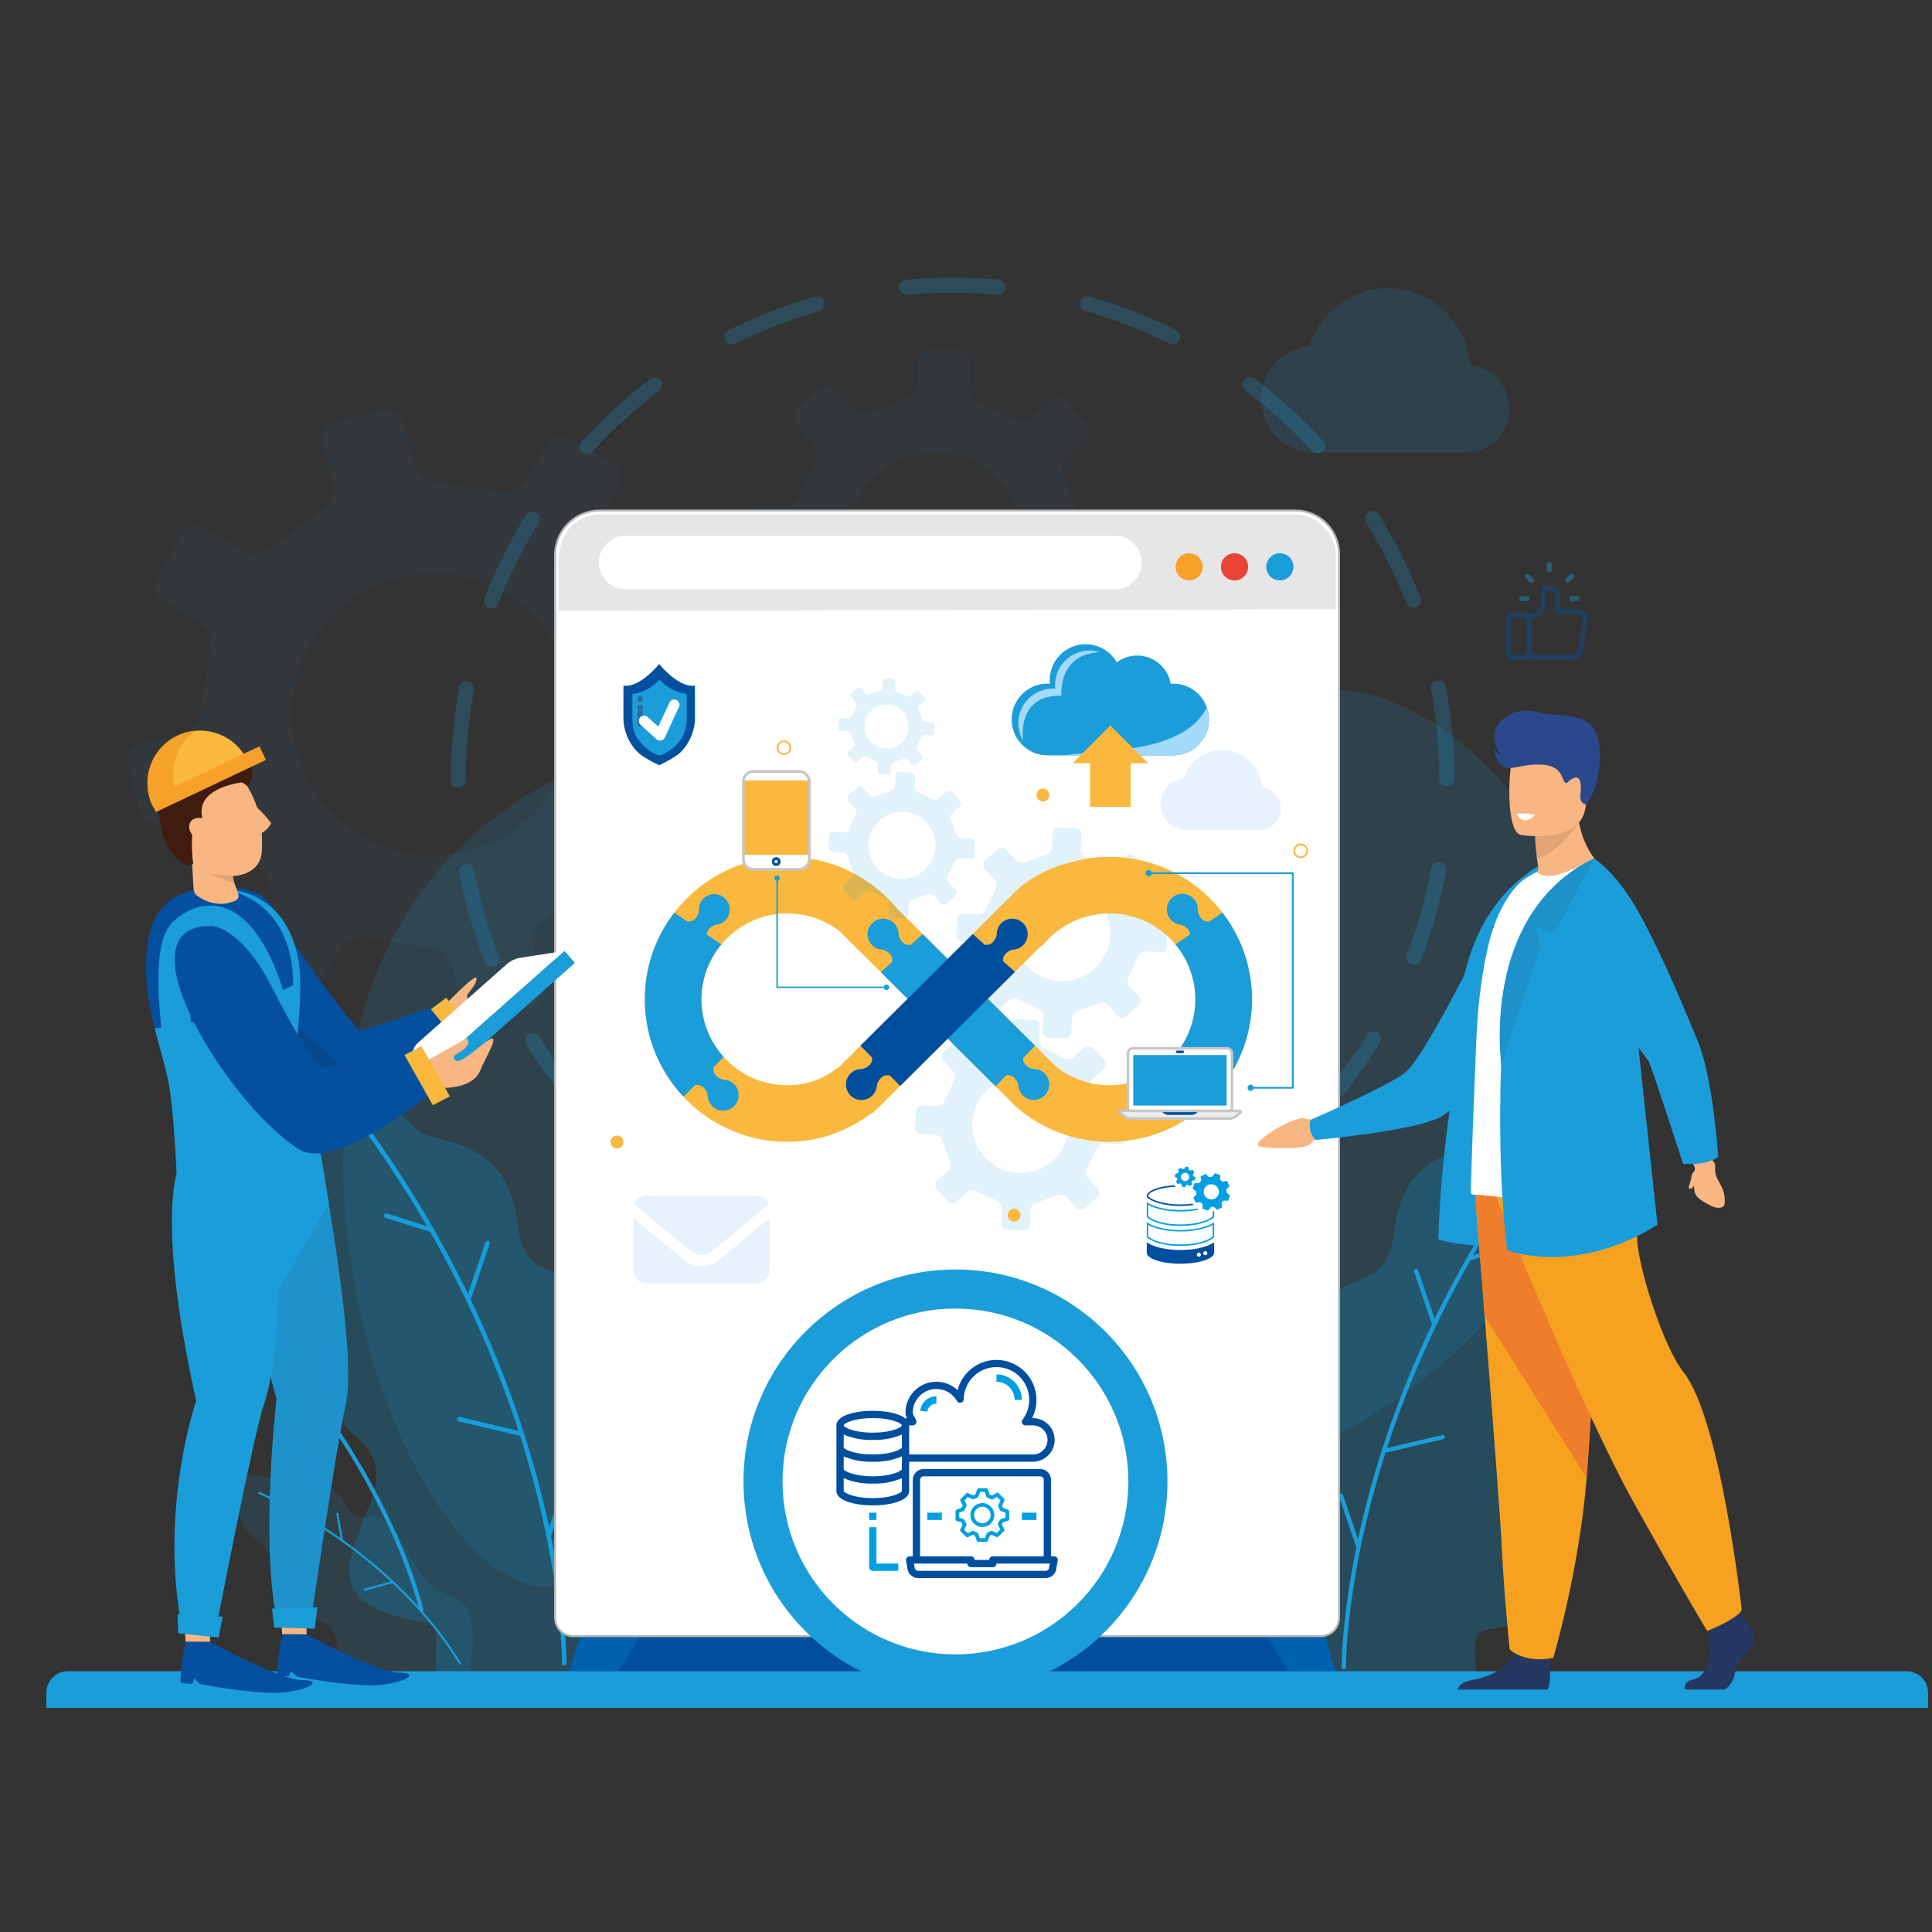 <svg xmlns="http://www.w3.org/2000/svg" viewBox="0 0 1000 1000"><rect x="0" y="0" width="1000" height="1000" fill="#333333" stroke="none"/><defs><style>.cls-1{fill:#f6a220}.cls-2{fill:#1b9dd9}.cls-5{fill:#e8f2fc}.cls-12{fill:#fab83e}.cls-13{fill:#fff}.cls-16{fill:#05509d}.cls-17{opacity:.13}.cls-18{mix-blend-mode:multiply}.cls-19{mix-blend-mode:screen;opacity:.55}.cls-18,.cls-21{fill:#009fe3}.cls-22{fill:#314674}.cls-18{opacity:.23}.cls-25{fill:#f8b682}.cls-32{fill:#004f9f}.cls-34{fill:#f6a129}.cls-35{fill:#05509e}.cls-36{fill:#010101}.cls-37{opacity:.1}.cls-39{fill:#c6c6c6}</style></defs><g style="isolation:isolate"><g id="Ebene_1"><path d="M502.532 754.5H478.71a2.443 2.443 0 0 1 0-4.887h23.822a2.443 2.443 0 0 1 0 4.886Zm0 17.126H478.71a2.443 2.443 0 0 1 0-4.887h23.822a2.443 2.443 0 0 1 0 4.887Z" class="cls-21"/><path d="M469.146 724.874H501.1c.957 0 1.732-.775 1.732-1.731V721.6h-35.417v1.543c0 .956.775 1.731 1.731 1.731Z" class="cls-32"/><path d="M505.275 721.6v1.543a4.18 4.18 0 0 1-4.175 4.175h-31.954a4.18 4.18 0 0 1-4.174-4.175V721.6H450.58v12.335h69.085V721.6h-14.39Z" class="cls-32"/><path d="M464.587 756.046c-.6 0-1.184-.22-1.638-.63l-3.478-3.144a2.443 2.443 0 1 1 3.276-3.626l1.022.924 2.565-5.517a2.443 2.443 0 1 1 4.43 2.06l-3.961 8.52a2.444 2.444 0 0 1-2.216 1.413Zm0 18.254a2.44 2.44 0 0 1-1.638-.631l-3.479-3.144a2.444 2.444 0 0 1 3.278-3.626l1.02.923 2.566-5.516a2.443 2.443 0 1 1 4.43 2.06l-3.961 8.52a2.444 2.444 0 0 1-2.216 1.413Zm0 18.296c-.6 0-1.185-.22-1.638-.63l-3.479-3.145a2.444 2.444 0 0 1 3.278-3.625l1.02.923 2.566-5.516a2.443 2.443 0 1 1 4.43 2.06l-3.961 8.52a2.444 2.444 0 0 1-2.216 1.413Z" class="cls-21"/><path d="m491.262 813.717 5.203 5.203 5.28-2.444 3.548 1.34 2.128 5.754h7.41l1.497-5.754 3.784-1.419 5.36 2.68 4.887-4.887-2.444-5.596 1.419-3.468 5.596-2.129.08-7.172-5.282-1.656-1.498-4.177 2.365-5.045-5.36-5.36-4.808 2.601-3.862-1.34-1.971-5.596-7.173.079-1.97 5.596-3.626 1.419-5.124-2.601-5.281 5.28 2.443 5.44-1.182 3.231-5.517 2.05v7.41l5.911 1.97.867 3.547-2.68 5.044Zm12.9-21.15a9.736 9.736 0 0 1 13.77 0c3.801 3.801 3.801 9.966 0 13.768a9.738 9.738 0 0 1-13.77-13.769Z" class="cls-32"/><path d="m534.382 788.734 2.818 2.818 2.86-1.324 1.922.726 1.153 3.117h4.013l.811-3.117 2.05-.769 2.903 1.452 2.647-2.647-1.324-3.031.769-1.879 3.031-1.153.043-3.885-2.86-.897-.812-2.263 1.281-2.732-2.903-2.904-2.605 1.41-2.092-.726-1.067-3.032-3.885.043-1.068 3.031-1.964.769-2.775-1.41-2.86 2.862 1.323 2.946-.64 1.75-2.99 1.11v4.014l3.203 1.067.47 1.921-1.452 2.733Zm6.988-11.457a5.273 5.273 0 1 1 7.457 7.458 5.273 5.273 0 0 1-7.457-7.458Z" class="cls-21"/><path d="m453.086 736.415-.052-12.381 12.022-.051a4.18 4.18 0 0 1-.084-.84v-4.047l-14.402.061a2.443 2.443 0 0 0-2.433 2.454l.063 14.814v73.072a2.443 2.443 0 0 0 2.443 2.443h35.299v-4.886h-32.856v-70.64Zm66.581-17.32h-14.392v4.048c0 .287-.029.567-.084.838h12.032v47.645h4.887v-50.088a2.443 2.443 0 0 0-2.443-2.443Z" class="cls-32"/><path d="M485.942 784.476h-7.232a2.443 2.443 0 0 0 0 4.887h7.232v-4.887Z" class="cls-21"/><path d="M485.155 710.042a6.79 6.79 0 1 0 0 13.58 6.79 6.79 0 0 0 0-13.58Zm0 10.43a3.64 3.64 0 1 1 0-7.28 3.64 3.64 0 0 1 0 7.28Z" class="cls-32"/><path d="M501.1 716.832h-12.306a3.64 3.64 0 0 1-7.279 0h-12.369c-.956 0-1.731.775-1.731 1.731v4.58c0 .956.775 1.731 1.731 1.731H501.1c.957 0 1.732-.775 1.732-1.731v-4.58c0-.956-.775-1.731-1.732-1.731Z" class="cls-32"/><path d="M493.045 143.685c7.922 0 15.916.36 23.76 1.071a3.893 3.893 0 0 1 3.525 4.229c-.194 2.141-2.082 3.705-4.228 3.525-15.355-1.395-31.165-1.372-46.485.034-2.137.186-4.036-1.378-4.233-3.518a3.891 3.891 0 0 1 3.519-4.232 264.296 264.296 0 0 1 24.142-1.11Zm69.812 9.638c.351 0 .708.05 1.062.148a258.958 258.958 0 0 1 44.706 17.28 3.892 3.892 0 0 1 1.75 5.219c-.957 1.925-3.296 2.698-5.218 1.752a250.888 250.888 0 0 0-43.357-16.76 3.893 3.893 0 0 1 1.057-7.639Zm-139.987.105a3.894 3.894 0 0 1 1.063 7.637 250.718 250.718 0 0 0-43.324 16.82 3.888 3.888 0 0 1-5.22-1.743 3.89 3.89 0 0 1 1.742-5.22 258.642 258.642 0 0 1 44.672-17.344c.356-.1.714-.15 1.067-.15Zm224.16 41.763c.816 0 1.64.257 2.342.785a262.029 262.029 0 0 1 35.437 32.255 3.894 3.894 0 0 1-.246 5.5 3.887 3.887 0 0 1-5.499-.248 254.067 254.067 0 0 0-34.382-31.292 3.894 3.894 0 0 1 2.348-7Zm-308.257.217a3.892 3.892 0 0 1 2.352 6.995 254.01 254.01 0 0 0-34.337 31.343 3.9 3.9 0 0 1-5.497.254 3.893 3.893 0 0 1-.255-5.5 261.905 261.905 0 0 1 35.39-32.303 3.872 3.872 0 0 1 2.347-.789Zm371.673 69.173c1.3 0 2.57.65 3.308 1.835a259.447 259.447 0 0 1 21.438 42.85 3.893 3.893 0 0 1-2.216 5.04 3.888 3.888 0 0 1-5.038-2.217 251.5 251.5 0 0 0-20.793-41.56 3.893 3.893 0 0 1 3.3-5.948Zm-434.993.311a3.893 3.893 0 0 1 3.304 5.942 251.806 251.806 0 0 0-20.74 41.603 3.898 3.898 0 0 1-5.034 2.223 3.892 3.892 0 0 1-2.223-5.036 259.42 259.42 0 0 1 21.382-42.89 3.89 3.89 0 0 1 3.311-1.842Zm469.072 87.273a3.893 3.893 0 0 1 3.82 3.176 261.986 261.986 0 0 1 4.443 47.702 3.893 3.893 0 0 1-3.886 3.898h-.006a3.892 3.892 0 0 1-3.892-3.886 254.147 254.147 0 0 0-4.31-46.281 3.892 3.892 0 0 1 3.83-4.609Zm-503.026.377a3.893 3.893 0 0 1 3.831 4.603 254.15 254.15 0 0 0-4.241 46.282c0 2.148-1.737 4.265-3.884 4.27h-.01c-2.142 0-3.88-1.356-3.888-3.5l-.001-.386c-.001-16.413 1.47-32.463 4.372-48.088a3.891 3.891 0 0 1 3.821-3.181Zm503.154 93.618a3.892 3.892 0 0 1 3.832 4.597 258.608 258.608 0 0 1-13.014 46.116 3.899 3.899 0 0 1-5.032 2.23 3.893 3.893 0 0 1-2.23-5.031 250.804 250.804 0 0 0 12.621-44.725 3.892 3.892 0 0 1 3.823-3.187Zm-503.006 1.114a3.892 3.892 0 0 1 3.82 3.17 250.678 250.678 0 0 0 12.822 44.667 3.891 3.891 0 0 1-7.25 2.836 258.634 258.634 0 0 1-13.221-46.059 3.89 3.89 0 0 1 3.83-4.614Zm469.198 86.585a3.89 3.89 0 0 1 3.307 5.939 261.307 261.307 0 0 1-28.838 38.273 3.893 3.893 0 0 1-5.76-5.238 253.337 253.337 0 0 0 27.977-37.129 3.89 3.89 0 0 1 3.314-1.845Zm-435.007.95c1.3 0 2.568.648 3.306 1.832a253.557 253.557 0 0 0 28.135 37.004 3.893 3.893 0 0 1-.239 5.5 3.895 3.895 0 0 1-5.499-.24 261.295 261.295 0 0 1-29-38.144 3.89 3.89 0 0 1 3.297-5.952Zm371.778 68.626a3.89 3.89 0 0 1 2.356 6.991 260.665 260.665 0 0 1-40.667 25.337 3.897 3.897 0 0 1-5.224-1.735 3.894 3.894 0 0 1 1.735-5.224 252.75 252.75 0 0 0 39.449-24.577 3.878 3.878 0 0 1 2.35-.792Zm-84.026 42.1a3.894 3.894 0 0 1 1.07 7.635 259.57 259.57 0 0 1-47.089 8.856c-2.141.217-4.037-1.372-4.237-3.512a3.892 3.892 0 0 1 3.511-4.238 251.618 251.618 0 0 0 45.672-8.59 3.885 3.885 0 0 1 1.073-.151Z" class="cls-2" style="opacity:.23"/><path d="m375.668 319.444 5.995 24.245c1.24 4.914-1.76 9.887-6.696 11.102l-21.107 5.205c-4.885 1.245-9.056 6.328-9.25 11.367l-4.983 32.535c-1.31 4.901 1.2 11.037 5.513 13.638l18.638 11.24c4.331 2.613 5.725 8.255 3.14 12.54l-12.93 21.441c-2.618 4.34-8.237 5.704-12.568 3.092l-18.638-11.241c-4.312-2.6-10.91-1.959-14.624 1.469l-26.44 19.568c-4.379 2.542-6.938 8.62-5.76 13.522l5.243 21.098c1.229 4.932-1.77 9.906-6.673 11.065l-24.275 6.065c-4.906 1.207-9.894-1.8-11.088-6.688l-5.245-21.125c-1.223-4.903-6.314-9.065-11.322-9.293l-32.572-4.984c-4.886-1.27-10.986 1.2-13.603 5.538l-11.247 18.648c-2.595 4.303-8.256 5.74-12.578 3.134l-21.4-12.907c-4.336-2.615-5.71-8.295-3.115-12.598l11.246-18.647c2.617-4.34 1.955-10.888-1.45-14.617l-19.604-26.484c-2.538-4.323-8.624-6.902-13.501-5.678l-21.131 5.192c-4.892 1.243-9.87-1.76-11.047-6.662l-6.032-24.317c-1.245-4.866 1.754-9.84 6.673-11.065l21.102-5.209c4.909-1.231 9.089-6.331 9.304-11.384l4.972-32.516c1.29-4.889-1.22-11.024-5.524-13.62l-18.665-11.257c-4.304-2.595-5.733-8.209-3.115-12.549l12.931-21.442c2.584-4.284 8.238-5.676 12.542-3.08l18.665 11.256c4.304 2.596 10.902 1.953 14.635-1.486l26.451-19.589c4.37-2.547 6.908-8.587 5.706-13.504l-5.238-21.093c-1.212-4.923 1.788-9.896 6.696-11.103l24.3-5.974c4.896-1.263 9.874 1.739 11.046 6.663l5.268 21.112c1.193 4.885 6.313 9.065 11.366 9.268l32.537 4.99c4.865 1.309 10.987-1.197 13.594-5.52l11.268-18.684c2.584-4.284 8.239-5.7 12.574-3.085l21.4 12.906c4.322 2.606 5.703 8.266 3.12 12.55l-11.269 18.684c-2.606 4.322-1.967 10.907 1.459 14.599l19.618 26.463c2.515 4.362 8.572 6.922 13.479 5.717l21.12-5.198c4.902-1.26 9.89 1.747 11.089 6.687Zm-113.819-12.17c-34.56-20.843-79.482-9.701-100.3 24.817-20.84 34.556-9.712 79.45 24.847 100.292 34.548 20.835 79.445 9.731 100.286-24.825 20.818-34.518 9.715-79.449-24.833-100.284Zm294.143 40.291-11.481 10.4a5.713 5.713 0 0 1-8.035-.4l-9.006-10.003c-2.098-2.334-6.14-3.12-8.968-1.725l-19.23 6.77c-2.996.733-5.637 3.89-5.793 7.024l-.689 13.454c-.162 3.154-2.84 5.553-5.929 5.418l-15.478-.8c-3.126-.133-5.518-2.845-5.373-5.958l.662-13.472c.163-3.104-2.128-6.517-5.059-7.548l-18.45-8.738c-2.643-1.62-6.728-1.29-9.04.847l-10.024 9.02c-2.304 2.09-5.902 1.928-7.985-.42l-10.417-11.466c-2.121-2.371-1.897-5.92.424-8.052l10.017-8.998c2.344-2.117 3.085-6.115 1.695-8.96l-6.783-19.259c-.695-3.01-3.9-5.604-7.005-5.773l-13.481-.687c-3.098-.14-5.542-2.808-5.35-5.945l.741-15.457c.204-3.129 2.851-5.57 5.96-5.397l13.504.65c3.129.183 6.51-2.095 7.537-5.033l8.746-18.427c1.617-2.683 1.283-6.771-.854-9.05l-9.019-10.038c-2.118-2.32-1.93-5.94.402-8.015l11.492-10.369c2.321-2.13 5.92-1.917 8.028.422l9.04 9.999c2.082 2.297 6.103 3.045 8.901 1.711l19.258-6.804c3.015-.723 5.633-3.895 5.806-7.016l.67-13.466c.173-3.097 2.835-5.507 5.986-5.384l15.435.797c3.125.158 5.543 2.836 5.394 5.948l-.668 13.492c-.204 3.129 2.127 6.517 5.041 7.564l18.43 8.7c2.71 1.634 6.759 1.281 9.088-.844l9.981-9.02c2.333-2.1 5.959-1.92 8.024.418l10.384 11.497c2.092 2.302 1.902 5.924-.361 8.013l-10.016 9.025c-2.33 2.075-3.144 6.13-1.77 8.917l6.807 19.244c.716 3.023 3.904 5.656 7.008 5.827l13.459.674c3.161.128 5.596 2.841 5.408 5.954l-.792 15.476c-.128 3.099-2.848 5.523-5.973 5.366l-13.489-.666c-3.136-.14-6.508 2.095-7.506 5.024l-8.752 18.5c-1.623 2.629-1.25 6.74.831 9.038l9.05 10.005c2.07 2.317 1.9 5.897-.433 7.996Zm-26.665-65.696c1.29-24.982-17.975-46.28-42.904-47.52-24.98-1.272-46.258 17.957-47.515 42.883-1.303 25.024 17.974 46.303 42.923 47.555 24.944 1.224 46.233-17.971 47.496-42.918Z" class="cls-2" style="opacity:.05"/><path d="M675.752 812.34h-365.41l-17.113 58.022h399.636l-17.113-58.022z" class="cls-32"/><path d="M199.98 492.143c45.9-96.564 149.33-109.845 153.662-110.323 65.8-7.261 77.418 30.05 152.945 31.719 110.23 2.436 136.777-75.903 208.81-52.128 56.295 18.581 103.983 87.523 114.316 149.49 19.114 114.624-85.986 226.984-189.636 251.177-98.963 23.099-153.938-44.133-256.922-1.3-66.6 27.702-76.564 69.527-110.846 58.764-65.818-20.665-129.813-206.47-72.33-327.4Z" style="opacity:.15;fill:#1b9dd9"/><path d="M294.034 765.478a1.163 1.163 0 0 0-1.476.726l-8.302 24.388a492.387 492.387 0 0 0-3.883-16.71c-6.806-27.145-18.111-62.297-36.764-101.281a1.16 1.16 0 0 0 .171-.324l9.71-28.524a1.163 1.163 0 1 0-2.202-.75l-9.083 26.683c-14.044-28.92-32.13-59.874-55.414-91.182a1.163 1.163 0 1 0-1.867 1.388 570.04 570.04 0 0 1 36.038 54.76l-20.682-6.532a1.163 1.163 0 1 0-.7 2.219l23.062 7.282c.01.003.019.002.028.005 21.446 37.598 35.927 73.003 45.68 102.955l-30.298-7.13a1.163 1.163 0 1 0-.533 2.265L268.471 743a1.17 1.17 0 0 0 .65-.033 509.226 509.226 0 0 1 8.974 31.395 489.02 489.02 0 0 1 4.7 20.595c-.033.255.024.505.146.72 8.067 39.581 7.964 64.822 7.962 65.115a1.163 1.163 0 0 0 2.326.02c.003-.295.113-25.808-8.038-65.747l9.57-28.11a1.163 1.163 0 0 0-.727-1.476Z" class="cls-2"/><path d="M316.67 869.167s42.604-55.293 23.937-80.436-25.905-14.857-30.857-83.428-36.884-28.844-42.061-72.708-40.606-40.054-50.51-46.911-32.763-40.762-50.286-21.714-19.22 43.428-10.562 59.81 13.61 31.237 4.847 51.428 3.429 51.81 22.858 68.19 7.979 31.86 1.884 49.13-16.056 39.838 33.544 46.87c16.8 2.996-7.536 32.938 21.333 37.714 29.29 4.846 58.032 4.3 75.873-7.945Z" class="cls-18"/><path d="M238.42 860.684c-.074-.138-7.619-13.907-24.143-31.6-8.644-9.254-20.826-20.693-36.755-32.038a.522.522 0 0 0-.003-.167l-2.407-13.422a.526.526 0 1 0-1.037.186l2.253 12.561a257.862 257.862 0 0 0-41.925-23.96.526.526 0 1 0-.435.958 257.966 257.966 0 0 1 26.27 13.782l-9.62 1.947a.526.526 0 0 0 .21 1.032l10.727-2.172.006-.002c16.732 10.185 30.23 21.026 40.655 30.747l-13.556 3.818a.526.526 0 1 0 .285 1.013l13.85-3.9a.532.532 0 0 0 .248-.154c3.92 3.69 7.401 7.212 10.437 10.46 16.443 17.6 23.94 31.276 24.014 31.412.139.256.458.35.714.212l.004-.002a.526.526 0 0 0 .208-.711Z" class="cls-2"/><path d="M242.835 865.631s7.047-30.654-5.326-37.439c-12.372-6.785-13.401-1.212-28.325-28.36s-20.528-4.875-30.897-21.863c-10.37-16.988-24.16-8.765-29.506-9.71-5.345-.945-21.081-10.53-24.675.565s.297 21.398 6.923 26.478c6.626 5.08 11.448 10.232 11.657 20.147s11.147 20.57 22.184 23.625c11.036 3.054 9.259 11.546 10.01 19.764s.918 19.332 22.551 12.884c7.443-1.932 3.109 14.905 15.829 11.432 12.905-3.524 24.572-9.153 29.575-17.523Z" style="mix-blend-mode:multiply;opacity:.13;fill:#1b9dd9"/><path d="M672.851 873.21s-42.603-55.293-23.936-80.436c18.667-25.143 25.905-14.857 30.857-83.429s36.884-28.843 42.061-72.707 40.606-40.054 50.51-46.912 32.762-40.762 50.286-21.714 19.22 43.429 10.562 59.81-13.61 31.238-4.847 51.428-3.429 51.81-22.858 68.19-7.979 31.86-1.884 49.13c6.096 17.27 16.056 39.839-33.544 46.87-16.8 2.997 7.536 32.939-21.333 37.715-29.29 4.846-58.032 4.3-75.874-7.945Z" class="cls-18"/><path d="M693.694 772.987a1.097 1.097 0 0 1 1.392.685l7.83 22.999a464.247 464.247 0 0 1 3.661-15.758c6.418-25.6 17.08-58.75 34.671-95.515a1.095 1.095 0 0 1-.162-.305l-9.157-26.9a1.097 1.097 0 1 1 2.077-.707l8.566 25.164c13.244-27.275 30.3-56.465 52.259-85.991a1.096 1.096 0 1 1 1.76 1.31 537.583 537.583 0 0 0-33.986 51.64l19.504-6.159a1.097 1.097 0 1 1 .661 2.092l-21.75 6.869c-.008.002-.016.001-.025.004-20.225 35.457-33.882 68.846-43.079 97.092l28.572-6.723a1.096 1.096 0 1 1 .503 2.136l-29.19 6.868a1.106 1.106 0 0 1-.612-.032 480.226 480.226 0 0 0-8.463 29.608 461.149 461.149 0 0 0-4.433 19.422 1.09 1.09 0 0 1-.138.68c-7.607 37.327-7.51 61.13-7.508 61.406a1.097 1.097 0 0 1-1.087 1.107h-.01a1.097 1.097 0 0 1-1.097-1.087c-.002-.279-.106-24.34 7.58-62.003l-9.024-26.51a1.097 1.097 0 0 1 .685-1.392ZM218.165 834.25a1.066 1.066 0 0 0 1.03-1.341c-19.178-71.785-81.617-153.475-114.224-162.056a1.067 1.067 0 0 0-.542 2.062c32.094 8.446 93.69 89.364 112.707 160.543.127.477.558.791 1.03.791Z" class="cls-2"/><path d="M107.024 665.906c.54 4.46 5.014 7.588 5.014 7.588s3.6-4.104 3.062-8.564c-.54-4.46-5.015-7.588-5.015-7.588s-3.6 4.104-3.061 8.564Zm41.746 33.859c-.767 4.427 2.62 8.709 2.62 8.709s4.628-2.895 5.395-7.321-2.62-8.71-2.62-8.71-4.629 2.895-5.395 7.322Zm-25.594-10.895c-4.352 1.115-6.872 5.958-6.872 5.958s4.537 3.037 8.89 1.923c4.352-1.114 6.871-5.957 6.871-5.957s-4.537-3.037-8.889-1.923Zm37.127 43.176c-4.352 1.114-6.872 5.958-6.872 5.958s4.537 3.037 8.89 1.923c4.351-1.115 6.87-5.958 6.87-5.958s-4.536-3.037-8.888-1.923ZM35.054 865.051H986.89c6.11 0 11.072 4.962 11.072 11.073V884H23.982v-7.876c0-6.111 4.961-11.073 11.072-11.073Z" class="cls-2"/><path d="M309.955 264.224h360.18c12.68 0 22.974 10.294 22.974 22.973v551.192a8.507 8.507 0 0 1-8.504 8.504H295.782a8.507 8.507 0 0 1-8.504-8.504V286.901c0-12.516 10.161-22.677 22.677-22.677Z" class="cls-13"/><path d="M670.333 266.231H310.62c-6.286 0-22.153 3.268-21.538 27.055v22.879l402.308-.794v-29.01c0-7.899-8.04-20.13-21.056-20.13Z" style="fill:#e7e6e6"/><circle cx="615.494" cy="293.396" r="7.035" class="cls-34"/><circle cx="638.975" cy="293.396" r="7.035" style="fill:#e84435"/><circle cx="662.456" cy="293.396" r="7.035" class="cls-2"/><path d="M577.167 305.007H323.775c-7.635 0-13.824-6.19-13.824-13.825 0-7.635 6.19-13.825 13.824-13.825h253.392c7.635 0 13.825 6.19 13.825 13.825 0 7.635-6.19 13.825-13.825 13.825Z" class="cls-13"/><path d="M310.448 264.224h360.079c12.463 0 22.582 10.118 22.582 22.582V837.29c0 5.3-4.304 9.603-9.604 9.603H296.881c-5.3 0-9.603-4.303-9.603-9.603V287.394c0-12.788 10.382-23.17 23.17-23.17Z" style="fill:none;stroke-miterlimit:10;stroke:#b4b4b4"/><path d="M158.769 845.92s35.783 19.683 47.557 19.824c11.774.14 3.06 5.192-9.768 6.39-10.16.948-30.484-1.944-42.35-4.233-.91-.176-3.755-3.077-3.755-3.077l-.806 2.789c-1.108.245-6.14-.497-6.14-.497-.44-5.998 2.53-21.284 2.53-21.284l12.732.088Z" class="cls-35"/><path d="m158.769 845.92-.475-9.562-12.697.63.44 8.844 12.732.088z" class="cls-25"/><path d="m159.2 559.223-42.363 7.252s12.909 113.244 26.29 157.349c0 0-8.774 75.868.612 116.88l16.784.807s14.29-97 18.174-113.374c4.663-19.66-1.125-67.118-19.497-168.914Z" style="fill:#1e92ca"/><path d="m164.228 831.971-1.275 10.98-21.011-.515-1.143-9.86 23.429-.605z" class="cls-2"/><path d="M108.773 849.792s35.783 19.684 47.557 19.824c11.774.141 3.06 5.193-9.769 6.39-10.16.948-30.483-1.945-42.348-4.234-.912-.175-3.756-3.076-3.756-3.076l-.806 2.788c-1.108.245-6.14-.497-6.14-.497-.44-6 2.53-21.284 2.53-21.284l12.732.089Z" class="cls-35"/><path d="m108.773 849.792-.474-9.563-12.696.63.439 8.844 12.731.089z" class="cls-25"/><path d="M138.636 565.918 93.72 600.91s-14.766 21.802 7.809 124.166c0 0-19.579 56.34-7.056 119.267l16.614 2.518s20.064-104.334 25.602-120.226c6.648-19.08 11.985-72.064 1.947-160.717Z" class="cls-2"/><path d="m115.273 836.734-2.145 10.841-20.905-2.186-.354-9.92 23.404 1.265zm26.648-236.51 24.384-.648 3.896 23.418-35.307 60.546 7.027-83.316z" class="cls-2"/><path d="M115.918 474.067s16.665-15.045 36.957 15.219c20.291 30.262 33.607 44.522 33.607 44.522l46.902-15.795 8.047 16.376s-39.256 52.742-61.329 47.398c-22.07-5.347-113.985-102.662-64.184-107.72Z" class="cls-35"/><path d="M240.93 534.96s37.346-28.757 19.551-23.69c-8.078 2.301-15.173 8.424-18.016 5.89-2.777-2.475 3.14-4.763 4.165-10.267.923-4.967-16.636 13.689-16.636 13.689l10.936 14.377Z" class="cls-25"/><g class="cls-37"><path d="m214.896 542.843-1.795 3.15 5.975 9.78-4.18-12.93z" class="cls-36"/></g><g class="cls-37"><path d="m188.977 562.957-38.55-34.93v9.231l19.276 30.839 19.274-5.14z" class="cls-36"/></g><path d="m245.708 534.404-7.918 5.983-14.733-17.974 7.917-5.982 14.734 17.973z" class="cls-12"/><path d="M131.99 461.907c-12.882-4.724-49.397-7.821-55.021 23.363-5.136 28.471 5.715 53.244 9.97 73.451 3.035 14.406 4.671 36.118 4.671 36.118s23.912 28.26 68.401 15.599l-2.87-48.378-3.043-26.79c2.47-30.417 1.743-34.136-3.671-49.438-2.262-6.395-10.568-20.163-16.655-23.158a18.192 18.192 0 0 0-1.782-.767Z" class="cls-35"/><path d="m151.624 511.601 3.791-2.854c0-19.463-7.985-46.311-39.28-48.719h-.989c40.27 7.798 36.478 51.084 36.478 51.573Z" class="cls-2"/><path d="m120.526 411.385-23.15-.142 2.792 48.267c.083 1.425.428 3.104 1.705 4.02 9.47 6.797 17.549 3.491 17.549 3.491 7.818-1.863 2.133-5.415.997-14.214l.107-41.422Z" class="cls-25"/><path d="M123.424 400.478c11.218 14.107 12.514 26.524 12.15 39.427-.464 16.361-22.232 16.546-36.083 7.943-12.288-7.634-18.075-21.677-15.035-35.021 3.938-17.291 26.855-27.58 38.968-12.349Z" class="cls-25"/><g class="cls-37"><path d="m121.534 457.581-13.17-5.335 12.154 1.242 1.016 4.093z" class="cls-36"/></g><path d="M130.877 416.053s4.748 3.776 9.496 10.015c0 0-1.98 4.215-6.154 5.574l-3.342-15.589Z" class="cls-25"/><path d="M81.996 410.297c.865-22.3 39.614-22.08 44.272-18.436 9.01 7.05 1.752 14.986 1.752 14.986l-1.917-1.422c-.313-.16-.675-.316-1.08-.468-5.703.84-25.66 4.938-19.565 20.646 1.536 3.96-1.86 5.793-5.92 6-.366 4.782-.333 9.898.448 15.02.562 3.688-19.393-.104-17.99-36.326Z" style="fill:#401b10"/><path d="m218.773 568.17-5.497-6.21 78.858-69.793 5.083 5.744a.624.624 0 0 1-.053.88l-78.391 69.38Z" class="cls-2"/><path d="M216.648 539.46a10.342 10.342 0 0 0-3.49 7.848l.14 14.676 78.862-69.787-22.728 3.526a14.054 14.054 0 0 0-7.162 3.363l-45.622 40.373Z" class="cls-13"/><path d="M112.66 434.679c-1.785 2.695-6.373 2.8-10.246.234-3.874-2.566-5.567-6.832-3.782-9.527 1.786-2.696 6.374-2.8 10.248-.235 3.874 2.567 5.567 6.832 3.78 9.528Z" class="cls-25"/><path d="M91.398 607.304s-1.424-34.177-4.458-48.583c-1.703-8.082-4.453-16.907-6.82-26.394 28.738-2.625 56.353-14.35 75.273-24.3.22 6.223-.245 14.31-1.295 27.243l5.913 26.764 8.206 49.034c-44.489 12.66-76.82-3.764-76.82-3.764Z" class="cls-2"/><path d="m105.606 638.335 14.992-4.065c-19.337-71.312-28.766-138.063-20.592-145.756 5.346-4.796 8.804-4.56 10.95-3.962 11.344 3.151 22.295 27.868 25.82 39.345l11.76-4.565c-1.361-4.428-10.868-43.478-33.424-49.745-6.006-1.664-15.307-1.748-25.476 7.367-20.174 18.093 4.448 118.884 15.97 161.38Z" class="cls-2"/><path d="M109.642 479.337s15.15-.036 31.56 32.496c16.412 32.531 24.962 41.172 24.962 41.172l47.158-7.406 13.43 17.447s-52.518 43.859-71.833 31.916c-36.025-22.276-95.322-116.738-45.277-115.625Z" class="cls-35"/><path d="M226.751 563.046s17.667 1.46 21.84-9.032c2.66-6.693 12.086-21.573 2.776-14.692-5.851 4.324-13.864 12.367-16.255 8.997-2.334-3.292 9.88-4.558 6.732-11.041l-20.754 11.627 5.661 14.141Z" class="cls-25"/><path d="m232.835 567.47-8.787 4.613-14.704-26.027 8.786-4.613 14.705 26.028zM79.3 417.649l48.458-24.628c-6.801-13.38-23.162-18.715-36.543-11.914-13.38 6.8-18.715 23.16-11.914 36.542" class="cls-12"/><path d="M101.124 378.276a27.075 27.075 0 0 0-9.909 2.83c-13.38 6.802-18.715 23.162-11.914 36.542l12.612-6.409c-5.159-11.864-1.187-25.615 9.211-32.963Z" class="cls-34"/><path d="m77.349 413.308 56.958-27 3.327 7.019-56.958 27z" class="cls-34"/><circle cx="494.547" cy="766.806" r="109.717" class="cls-2"/><circle cx="494.547" cy="766.806" r="89.501" class="cls-13"/><path d="M534.579 734.008h-.396a20.314 20.314 0 0 0 2.278-9.412c-.004-11.435-9.278-20.701-20.713-20.697a20.705 20.705 0 0 0-20.076 15.672c-6.401-6.073-16.514-5.807-22.587.594a15.977 15.977 0 0 0-4.386 11.02 6.601 6.601 0 0 0 .753 2.88c-.267.03-.532.08-.791.15-3.294-2.71-10.277-3.972-16.903-3.972-9.073 0-18.823 2.353-18.823 7.53v33.88c0 5.177 9.75 7.53 18.823 7.53s18.823-2.353 18.823-7.53v-15.058h63.998c6.237 0 11.294-5.056 11.294-11.293s-5.057-11.294-11.294-11.294Zm-67.763 37.646c0 .96-5.176 3.764-15.058 3.764s-15.058-2.804-15.058-3.764v-6.55a35.511 35.511 0 0 0 15.058 2.785 35.511 35.511 0 0 0 15.058-2.786v6.55Zm0-11.294c0 .96-5.176 3.764-15.058 3.764S436.7 761.32 436.7 760.36v-6.55a35.511 35.511 0 0 0 15.058 2.785 35.511 35.511 0 0 0 15.058-2.785v6.55Zm0-11.294c0 .96-5.176 3.765-15.058 3.765s-15.058-2.805-15.058-3.765v-6.55a35.511 35.511 0 0 0 15.058 2.786 35.511 35.511 0 0 0 15.058-2.786v6.55Zm-15.058-7.529c-9.882 0-15.058-2.805-15.058-3.765s5.176-3.764 15.058-3.764 15.058 2.804 15.058 3.764-5.176 3.765-15.058 3.765Zm82.82 11.294h-63.997v-15.059h1.882a1.909 1.909 0 0 0 1.544-.79 1.95 1.95 0 0 0 .226-1.732 13.005 13.005 0 0 0-.885-1.863 5.775 5.775 0 0 1-.885-2.203c-.01-6.748 5.454-12.227 12.203-12.236a12.22 12.22 0 0 1 10.648 6.194 1.882 1.882 0 0 0 3.52-.903c.172-9.355 7.895-16.799 17.25-16.627s16.798 7.895 16.626 17.25a16.94 16.94 0 0 1-3.42 9.899 1.882 1.882 0 0 0 1.505 3.011h3.784a7.53 7.53 0 1 1 0 15.059Z" class="cls-32"/><path d="M547.077 806.212a1.858 1.858 0 0 0-1.43-.677h-1.657v-39.528a5.664 5.664 0 0 0-5.647-5.647H478.11a5.664 5.664 0 0 0-5.647 5.647v39.528h-1.656a1.882 1.882 0 0 0-1.845 2.202l.866 4.819a.67.67 0 0 0 .038.207 5.686 5.686 0 0 0 5.42 4.066h65.88a5.686 5.686 0 0 0 5.422-4.066.676.676 0 0 0 .037-.207l.866-4.819a1.856 1.856 0 0 0-.414-1.525Zm-70.85-40.205c0-1.04.843-1.883 1.883-1.883h60.233c1.04 0 1.883.843 1.883 1.883v39.528h-26.352c-1.04 0-1.883.843-1.883 1.882h-7.529c0-1.04-.843-1.882-1.882-1.882h-26.352v-39.528Zm66.728 45.777a1.909 1.909 0 0 1-1.788 1.28h-65.88a1.909 1.909 0 0 1-1.789-1.28l-.432-2.485h27.632c0 1.04.842 1.883 1.882 1.883h11.294c1.04 0 1.882-.843 1.882-1.883h27.632l-.433 2.485Z" class="cls-32"/><path d="M449.876 782.947h3.764v3.765h-3.764v-3.765Zm3.764 7.53h-3.764v20.705c0 1.04.842 1.882 1.882 1.882h13.176v-3.765H453.64v-18.822Zm75.292-7.53h7.529v3.765h-7.53v-3.765Zm-48.94 0h7.53v3.765h-7.53v-3.765Zm4.706-56.468v-3.765a8.47 8.47 0 0 0-8.414 7.484l3.74.437a4.706 4.706 0 0 1 4.674-4.156Zm40.469-1.883h3.765c-.008-7.273-5.903-13.167-13.176-13.176v3.765a9.423 9.423 0 0 1 9.411 9.411Zm-14.73 73.456h-4.01a.957.957 0 0 1-.91-.66l-.823-2.524-1.12-.49-2.477 1.187a.958.958 0 0 1-1.083-.18l-2.752-2.692a.957.957 0 0 1-.194-1.098l1.177-2.456-.572-1.18-2.409-.717a.958.958 0 0 1-.684-.917v-4.07a.96.96 0 0 1 .632-.9l2.441-.882.645-1.367-1.155-2.21a.957.957 0 0 1 .179-1.128l2.752-2.693a.956.956 0 0 1 1.062-.19l2.552 1.147 1.099-.46 1.049-2.675a.957.957 0 0 1 .891-.608h3.71c.412 0 .778.264.908.655l.885 2.655 1.142.52 2.324-1.365a.957.957 0 0 1 1.162.149l2.812 2.812c.283.283.36.713.193 1.077l-1.194 2.596.493 1.09 2.555.939a.958.958 0 0 1 .627.899v3.949c0 .42-.275.792-.677.915l-2.583.791-.554.912 1.26 2.518a.957.957 0 0 1-.18 1.105l-2.812 2.813a.958.958 0 0 1-1.076.193l-2.47-1.132-.922.427-.998 2.628a.957.957 0 0 1-.895.617Zm-3.315-1.914h2.654l.903-2.375a.957.957 0 0 1 .491-.528l1.676-.778a.958.958 0 0 1 .802-.002l2.267 1.04 1.853-1.855-1.187-2.374a.957.957 0 0 1 .038-.925l1.017-1.676c.122-.2.314-.35.538-.418l2.255-.69v-2.573l-2.305-.847a.957.957 0 0 1-.542-.504l-.838-1.855a.957.957 0 0 1 .003-.794l1.098-2.386-1.818-1.818-2.114 1.24a.958.958 0 0 1-.88.047l-1.975-.898a.957.957 0 0 1-.512-.568l-.8-2.397h-2.366l-.958 2.443a.957.957 0 0 1-.522.534l-1.854.777a.957.957 0 0 1-.763-.009l-2.336-1.05-1.778 1.74 1.047 2.002a.957.957 0 0 1 .017.852l-1.017 2.154a.957.957 0 0 1-.54.492l-2.18.789v2.683l2.127.634a.956.956 0 0 1 .588.5l.958 1.974a.957.957 0 0 1 .002.832l-1.08 2.253 1.783 1.745 2.268-1.087a.957.957 0 0 1 .797-.014l1.915.838c.25.11.442.32.526.58l.742 2.272Zm14.265-9.873h.002-.002Zm-12.925 4.089c-3.41 0-6.183-2.774-6.183-6.183s2.774-6.183 6.183-6.183 6.183 2.773 6.183 6.183-2.773 6.183-6.183 6.183Zm0-10.452c-2.353 0-4.268 1.915-4.268 4.269s1.915 4.268 4.268 4.268 4.269-1.915 4.269-4.268-1.915-4.269-4.269-4.269Z" class="cls-21"/><g id="man"><path d="m803.363 444.409-20.431 38.767-10.48-3.811 3.402 10.343-20.485 61.71s-11.331-78.406 47.994-107.01Z" class="cls-2"/><path d="M769.278 478.684s-22.593 83.294-24.77 162.778c0 0 18.74 6.533 48.18 1.36 29.59-5.198-23.41-164.138-23.41-164.138Z" class="cls-2"/><path d="M661.09 594.184c6.063-.114 14.601.635 17.421-2.45 3.197-3.498 6.97-2.985 6.97-2.985l-.764-3.998-.914-4.775s-.345-.435-1.589-.42c0 0-4.392.19-6.49-.56-5.107-1.825-25.424 10.348-24.74 13.727.259 1.263 7.524 1.51 10.106 1.46Z" class="cls-25"/><path d="M771.827 477.051s-34.322 70.891-44.944 78.5c-10.623 7.61-48.484 24.065-48.484 24.065s-.991 2.355-.072 5.81c.957 3.593 2.846 4.609 2.846 4.609s52.937-4.727 65.244-12.386c12.308-7.66 39.446-38.196 39.446-38.196l-14.036-62.402Z" class="cls-2"/><path d="M872.285 874.526h20.313c2.557-1.39 4.835-4.568 5.556-9.308.992-6.544 8.326-10.113 9.913-15.466 1.585-5.35-6.544-12.883-6.544-12.883l-1.36-1.753-1.414-1.819-13.482 3.175s-.335 3.211-.537 7.301c-.147 2.95-.224 6.361-.059 9.352.397 7.136-1.995 14.823-8.337 16.212-4.69 1.026-4.48 3.807-4.05 5.189Zm-117.889 0h46.455c2.234-2.727 1.41-12.788 1.073-16.073-.07-.661-.118-1.047-.118-1.047s-15.863-12.689-18.043-2.973c-.066.305-.147.603-.235.897-2.744 9.087-15.058 13.217-22.168 14.367-4.623.75-6.332 3.153-6.964 4.829Z" style="fill:#243862"/><path d="M763.248 615.224s2.409 30.052 5.24 66.177c3.848 49.073 8.474 109.35 8.932 120.77.792 19.829 3.967 51.547 3.967 51.547s7.53 7.535 22.6 4.36c0 0 13.43-45.279 17.267-93.186l.178-2.367c3.568-48.77 9.117-151.465 9.117-151.465l-67.301 4.164Z" class="cls-1"/><path d="M763.248 615.224s2.409 30.052 5.24 66.177l52.766 83.491.178-2.367c3.568-48.77 9.117-151.465 9.117-151.465l-67.301 4.164Z" style="fill:#ee7d2c"/><path d="M774.247 618.792s43.417 108.84 71.965 159.988c28.548 51.148 37.47 65.422 37.47 65.422s16.355-6.542 17.842-11.002c0 0-10.917-98.745-30.035-122.816-10.803-13.602-23.493-54.42-24.088-68.694-.594-14.274-3.865-42.524-3.865-42.524l-69.289 19.626Z" class="cls-1"/><path d="M785.055 460.128c16.966 5.354 46.322-9.095 46.322-9.095s-15.642-11.74-14.823-36.15l-13.118 10.571-8.91 7.18s.036 4.234 1.01 11.653c.178 1.352.386 2.813.632 4.374.196 1.244-.353 2.502-1.425 3.165-6.184 3.824-9.688 8.302-9.688 8.302Z" class="cls-25"/><path d="M761.376 617.727c.51.424 1.103.68 1.783.68 6.37-.087 24.95 3.452 40.67 1.837 13.253-1.272 24.982-5.198 37.58-10.845 1.672-.75 5.522-2.804 5.435-4.674-.056-2.047-.26-5.016-.515-8.756-.891-13.002-2.445-35.366-.93-61.166.272-4.804.415-9.57.433-14.262.13-34.967-6.804-65.723-20.737-76.132 0 0-9.715 5.45-16.438 7.6-6.588 2.105-9.983 1.682-13.399-.585 0 0-6.654 3.306-9.498 6.406-6.583 7.177-11.724 16.704-15.121 30.381-2.891 11.639-5.598 28.609-6.533 50.358-.424 9.855-3.155 78.816-2.73 79.158Z" class="cls-13"/><path d="m843.77 502.184-18.675-57.775s-44.838 16.909-46.913 80.22c-.817 14.428-4.277 73.552 1.984 122.549 0 0 34.933 13.61 77.76-13.247L843.77 502.184Z" class="cls-2"/><g class="cls-37"><path d="M794.525 432.635s.037 4.233 1.01 11.652c9.874-1.694 21.074-17.653 21.074-17.653-5.027-1.451-9.428-1.712-13.173-1.18l-8.91 7.18Z" class="cls-36"/></g><path d="M787.177 432.182s30.558 5.076 33.427-14.003c2.868-19.078 8.745-31.273-10.645-35.32-19.39-4.049-24.284 2.66-26.79 8.796-2.507 6.135-3.868 38.715 4.008 40.527Zm86.644 166.305s3.277 4.364 3.407 6.108c.88 11.82-4.52 13.456 9.463 20.022 0 0 5.97 2.276 6.072-2.358.101-4.633-1.275-7.51-3.367-11.199-3.719-6.557.805-7.554-4.107-11.462l-3.253-5.376-8.215 4.265Z" class="cls-25"/><path d="M882.154 601.832c-5.268 1.027-10.979.61-10.979.61s-15.64-48.312-17.652-52.726c-2.014-4.413-46.455-56.65-46.455-56.65l18.027-48.657s10.573 6.188 21.75 25.474c13.808 23.823 28.989 62.191 31.686 68.426 8.066 18.644 10.865 60.443 10.865 60.443s-3.105 2.273-7.242 3.08Z" class="cls-2"/><path d="M820.629 416.343s-3.136-.524-2.63-4.843c.506-4.32.5-9.965-3.013-8.913-3.512 1.052-3.686 3.864-5.13 2.222-1.443-1.642-1.468-8.56-11.918-9.041-10.45-.482-14.696 3.155-19.555 1.019-4.86-2.137-5.116-9.492-5.116-9.492s1.383 2.627 3.47 3.462c0 0-8.107-11.088 1.279-18.691 9.386-7.604 18.956-2.626 24.388-2.297 11.968.724 19.698 1.442 23.608 9.306 3.91 7.864 2.296 29.699-5.383 37.268Z" style="fill:#2c488c"/><path d="M878.99 603.685s-3.156 3.288-3.355 4.657c-.639 4.392-2.106 6.29-1.37 6.768 1.527.993 3.55-2.26 4.516-5.177.966-2.919.209-6.248.209-6.248Z" class="cls-25"/><path d="m825.095 444.409-20.43 38.767-10.48-3.811 3.402 10.343-20.485 61.71s-11.332-78.406 47.993-107.01Z" style="fill:#1c92c9"/></g><path d="M785.055 421.355s1.19 3.145 4.166 3.23c2.975.085 5.27-2.805 5.27-2.805s-6.458-1.496-9.436-.425Z" class="cls-13"/><g class="cls-17"><path d="m567.9 619.708-6.338 5.74a3.154 3.154 0 0 1-4.435-.22l-4.972-5.522c-1.159-1.288-3.39-1.722-4.95-.952l-10.616 3.737c-1.654.405-3.113 2.148-3.198 3.878l-.381 7.427a3.152 3.152 0 0 1-3.273 2.99l-8.545-.44c-1.725-.074-3.046-1.571-2.966-3.29l.366-7.437c.09-1.713-1.175-3.597-2.793-4.167l-10.185-4.824c-1.46-.893-3.714-.712-4.991.468l-5.534 4.98a3.107 3.107 0 0 1-4.408-.233l-5.75-6.329c-1.171-1.31-1.048-3.268.234-4.445l5.53-4.967c1.294-1.169 1.703-3.376.935-4.947l-3.744-10.631c-.384-1.662-2.153-3.094-3.867-3.188l-7.442-.379a3.107 3.107 0 0 1-2.954-3.282l.41-8.533c.112-1.727 1.573-3.075 3.29-2.98l7.455.36c1.727.101 3.593-1.157 4.16-2.778l4.828-10.173c.893-1.481.708-3.738-.471-4.996l-4.979-5.541a3.12 3.12 0 0 1 .222-4.425l6.344-5.724c1.281-1.176 3.268-1.058 4.432.233l4.99 5.52c1.15 1.268 3.37 1.68 4.914.944l10.631-3.756c1.665-.4 3.11-2.15 3.205-3.873l.37-7.434c.096-1.71 1.565-3.04 3.305-2.972l8.52.44a3.147 3.147 0 0 1 2.978 3.284l-.369 7.448c-.112 1.727 1.175 3.597 2.784 4.175l10.173 4.803c1.496.902 3.732.707 5.017-.466l5.51-4.979c1.288-1.16 3.29-1.06 4.43.23l5.733 6.347c1.154 1.271 1.05 3.27-.2 4.424l-5.529 4.982c-1.286 1.145-1.736 3.384-.977 4.922l3.757 10.624c.396 1.669 2.156 3.123 3.87 3.217l7.43.372c1.744.07 3.089 1.569 2.985 3.287l-.437 8.544c-.071 1.71-1.573 3.048-3.298 2.962l-7.446-.368c-1.731-.077-3.593 1.157-4.144 2.773l-4.831 10.214c-.896 1.45-.69 3.72.458 4.989l4.996 5.522a3.134 3.134 0 0 1-.239 4.415Zm-14.72-36.267c.713-13.792-9.923-25.55-23.685-26.233-13.79-.703-25.536 9.913-26.23 23.673-.72 13.815 9.922 25.561 23.695 26.252 13.77.676 25.522-9.92 26.22-23.692Z" class="cls-2"/></g><g class="cls-17"><path d="m589.392 520.372-6.338 5.74a3.154 3.154 0 0 1-4.435-.22l-4.972-5.522c-1.158-1.288-3.39-1.722-4.95-.952l-10.616 3.737c-1.654.405-3.113 2.148-3.198 3.878l-.381 7.427a3.152 3.152 0 0 1-3.273 2.99l-8.545-.44c-1.725-.074-3.046-1.571-2.966-3.29l.366-7.437c.09-1.713-1.175-3.597-2.793-4.167l-10.185-4.824c-1.46-.894-3.714-.712-4.991.468l-5.534 4.979a3.107 3.107 0 0 1-4.408-.232l-5.75-6.33c-1.171-1.308-1.048-3.267.234-4.444l5.53-4.968c1.294-1.168 1.703-3.375.935-4.946l-3.744-10.632c-.384-1.661-2.153-3.093-3.867-3.187l-7.442-.379a3.107 3.107 0 0 1-2.954-3.282l.41-8.533c.112-1.727 1.573-3.075 3.29-2.98l7.455.36c1.727.1 3.593-1.157 4.16-2.779l4.828-10.172c.893-1.481.708-3.738-.471-4.997l-4.979-5.54a3.12 3.12 0 0 1 .222-4.425l6.344-5.724c1.281-1.176 3.268-1.059 4.432.233l4.99 5.52c1.15 1.268 3.37 1.68 4.914.944l10.631-3.756c1.665-.4 3.11-2.15 3.205-3.873l.37-7.434c.096-1.71 1.565-3.04 3.305-2.972l8.52.44a3.147 3.147 0 0 1 2.978 3.283l-.369 7.448c-.112 1.728 1.175 3.598 2.784 4.176l10.173 4.802c1.496.903 3.732.708 5.017-.465l5.51-4.979c1.288-1.16 3.29-1.06 4.43.23l5.733 6.347c1.154 1.271 1.05 3.27-.2 4.424l-5.529 4.982c-1.286 1.145-1.736 3.384-.977 4.922l3.757 10.624c.396 1.669 2.156 3.123 3.87 3.217l7.43.372c1.744.07 3.089 1.568 2.985 3.286l-.437 8.544c-.071 1.71-1.573 3.049-3.298 2.963l-7.446-.368c-1.731-.077-3.593 1.156-4.144 2.773l-4.831 10.214c-.896 1.45-.69 3.72.458 4.988l4.996 5.523a3.134 3.134 0 0 1-.239 4.415Zm-14.72-36.268c.713-13.79-9.923-25.548-23.685-26.233-13.79-.702-25.536 9.914-26.23 23.674-.72 13.814 9.922 25.561 23.695 26.252 13.77.676 25.523-9.92 26.22-23.693Z" class="cls-2"/></g><path d="M632.622 472.221c-13.49-17.454-34.634-28.699-58.355-28.699-7.86 0-15.58 1.258-22.9 3.65h-.02c-1.62.176-7.029 2.05-12.437 4.9-5.134 2.695-10.27 6.307-12.534 8.611l-22.88 22.764-12.953 12.878-12.975-12.897-13.627-13.558c-.268-.372-.55-.737-.857-1.09a73.94 73.94 0 0 0-9.65-9.213 73.71 73.71 0 0 0-45.914-16.046c-23.803 0-45.006 11.33-58.49 28.872-9.548 12.437-15.255 28.005-15.255 44.873 0 19.456 7.597 37.167 19.938 50.363 13.473 14.376 32.605 23.37 53.807 23.37 15.666 0 29.789-4.754 43.163-14.495a14.812 14.812 0 0 0 3.106-2.332l12.143-12.065 24.615-24.477 24.76 24.614 9.1 9.05c.551.682 1.162 1.33 1.852 1.922.3.257.61.498.914.75.186.16.373.316.566.464a73.718 73.718 0 0 0 46.528 16.572c21.203 0 40.335-9 53.807-23.37 12.358-13.198 19.933-30.905 19.933-50.37a73.343 73.343 0 0 0-15.385-45.04Zm-187.287 69.054-10.971 10.901c-.026.02-.053.034-.08.054-8.704 6.562-16.952 9.487-26.764 9.487-12.401 0-23.646-5.117-31.713-13.34-.398-.41-.795-.819-1.168-1.24-6.96-7.633-11.281-17.675-11.559-28.74-.012-.373-.012-.746-.012-1.131 0-.783.024-1.541.06-2.276.494-9.933 4.275-19.011 10.27-26.187a47.676 47.676 0 0 1 2.565-2.817c8.055-8.139 19.216-13.184 31.557-13.184 9.912 0 19.458 3.33 27.188 9.307l21.228 21.115 13.836 13.754-24.437 24.297Zm160.443 7.322c-8.063 8.102-19.21 13.12-31.51 13.12a44.405 44.405 0 0 1-27.748-9.745l-10.753-10.697-24.448-24.3 14.023-13.946 12.54-12.471a14.58 14.58 0 0 0 2.883-2.523 44.48 44.48 0 0 1 33.502-15.228c12.359 0 23.565 5.076 31.628 13.237 7.927 8.043 12.827 19.055 12.827 31.218 0 12.221-4.94 23.291-12.944 31.335Z" class="cls-12"/><path d="M380.05 561.27a7.983 7.983 0 0 0-5.457-2.395c-.262-.053-.552-.082-.658-.113a7.484 7.484 0 0 1-3.594-2.333c-1.116-1.325-1.05-2.347-1.034-4.07l5.332-5.222c-6.96-7.633-11.281-17.675-11.559-28.74-.012-.373-.012-.746-.012-1.131 0-.783.024-1.541.06-2.276.494-9.933 4.275-19.011 10.27-26.187l-7.58-5.105c.03-.773.22-1.463.81-2.287a7.428 7.428 0 0 1 3.4-2.607c.103-.04.39-.09.647-.164a7.985 7.985 0 0 0 5.252-2.814 8.019 8.019 0 0 0-12.297-10.292 7.98 7.98 0 0 0-1.853 5.487c-.048.296-.042.692-.067.822a7.481 7.481 0 0 1-1.967 3.806c-1.165 1.198-2.165 1.273-3.776 1.415l-6.937-4.671c-9.548 12.437-15.255 28.005-15.255 44.873 0 19.456 7.597 37.167 19.938 50.363l6.161-6.034c1.727.02 2.752-.027 4.055 1.118a7.485 7.485 0 0 1 2.259 3.64c.035.128.06.523.13.814a7.977 7.977 0 0 0 2.278 5.325 8.018 8.018 0 0 0 11.454-11.223Zm267.957-44.004c0-16.868-5.707-32.436-15.255-44.873l-6.937 4.671c-1.61-.142-2.61-.217-3.776-1.415a7.425 7.425 0 0 1-1.57-2.435 7.455 7.455 0 0 1-.397-1.371c-.025-.13-.018-.526-.067-.822a7.98 7.98 0 0 0-1.853-5.487 8.018 8.018 0 1 0-12.297 10.292 7.982 7.982 0 0 0 5.251 2.814c.258.074.545.125.648.164a7.477 7.477 0 0 1 3.4 2.607c.59.824.78 1.514.81 2.287l-7.58 5.105c5.995 7.176 9.776 16.254 10.27 26.187.036.735.06 1.493.06 2.276 0 .385 0 .758-.013 1.132-.276 11.064-4.598 21.106-11.557 28.739l5.331 5.221c.016 1.724.082 2.746-1.034 4.071a7.472 7.472 0 0 1-3.594 2.332c-.106.032-.396.06-.658.114a7.982 7.982 0 0 0-5.456 2.394 8.018 8.018 0 0 0 11.454 11.223 7.981 7.981 0 0 0 2.277-5.325c.07-.291.095-.686.13-.814a7.457 7.457 0 0 1 2.259-3.64c1.304-1.145 2.328-1.098 4.055-1.118l6.16 6.034c12.342-13.196 19.94-30.907 19.94-50.363Zm-107.391 38.23a7.98 7.98 0 0 0-5.37-2.168c-.292-.066-.688-.082-.816-.114a7.43 7.43 0 0 1-3.685-2.185c-1.021-1.115-1.132-2.038-1.18-3.398l6.202-6.356-58.199-57.847-6.205 5.678c-1.696-.053-2.717-.038-3.985-1.198a7.426 7.426 0 0 1-2.184-3.685c-.033-.129-.049-.524-.114-.817a7.983 7.983 0 0 0-2.17-5.37 8.018 8.018 0 0 0-11.679 10.989 7.984 7.984 0 0 0 5.408 2.504c.26.059.55.093.656.126a7.46 7.46 0 0 1 3.545 2.405c1.024 1.268 1.009 2.252.96 3.797l-5.864 5.367 59.37 59.02 5.502-5.637c1.538-.048 2.52-.061 3.784.96a7.428 7.428 0 0 1 2.405 3.546c.033.106.068.395.126.656a7.982 7.982 0 0 0 2.505 5.406 8.018 8.018 0 0 0 10.988-11.679Z" class="cls-2"/><path d="M520.163 494.06a7.426 7.426 0 0 1 3.545-2.405c.106-.033.395-.067.656-.126a7.982 7.982 0 0 0 5.406-2.504 8.018 8.018 0 0 0-11.679-10.989 7.98 7.98 0 0 0-2.168 5.37c-.066.293-.082.688-.115.817a7.426 7.426 0 0 1-2.184 3.685c-1.225 1.122-2.224 1.145-3.821 1.193l-6.308-5.654-58.16 57.828 6.108 6.178c-.046 1.457-.122 2.414-1.185 3.576a7.434 7.434 0 0 1-3.685 2.185c-.13.032-.524.048-.817.114a7.98 7.98 0 0 0-5.37 2.168 8.018 8.018 0 1 0 10.989 11.679 7.982 7.982 0 0 0 2.505-5.406c.058-.261.092-.55.125-.656.143-.455.33-.895.558-1.314a7.423 7.423 0 0 1 1.847-2.231c1.348-1.09 2.369-1.003 4.093-.952l5.43 5.491 59.409-59.078-6.15-5.512c-.034-1.357.022-2.283.97-3.457Z" class="cls-32"/><path d="M669.146 563.502h-21.139a.463.463 0 1 1 0-.926h20.676V452.432h-74.147a.463.463 0 1 1 0-.926h74.61c.256 0 .463.207.463.463v111.07a.463.463 0 0 1-.463.463Z" class="cls-2"/><path d="M645.744 563.04a1.615 1.615 0 1 1 3.23 0 1.615 1.615 0 0 1-3.23 0Zm-52.823-111.071a1.615 1.615 0 1 1 3.229 0 1.615 1.615 0 0 1-3.229 0Z" class="cls-2"/><path d="M322.68 591.083a3.322 3.322 0 1 1-6.643 0 3.322 3.322 0 0 1 6.644 0Zm220.46-179.594a3.322 3.322 0 1 1-6.644 0 3.322 3.322 0 0 1 6.644 0Zm-137.364-20.706a3.77 3.77 0 0 1-3.766-3.766 3.77 3.77 0 0 1 3.766-3.766 3.77 3.77 0 0 1 3.766 3.766 3.77 3.77 0 0 1-3.766 3.766Zm0-6.644a2.881 2.881 0 0 0-2.878 2.878 2.88 2.88 0 0 0 2.878 2.878 2.88 2.88 0 0 0 2.878-2.878 2.881 2.881 0 0 0-2.878-2.878Z" class="cls-12"/><circle cx="524.91" cy="628.976" r="3.322" class="cls-12"/><path d="M673.233 444.171a3.77 3.77 0 0 1-3.766-3.766 3.77 3.77 0 0 1 3.766-3.766 3.77 3.77 0 0 1 3.767 3.766 3.77 3.77 0 0 1-3.767 3.766Zm0-6.644a2.88 2.88 0 0 0-2.877 2.878c0 1.587 1.29 2.878 2.877 2.878s2.879-1.291 2.879-2.878a2.881 2.881 0 0 0-2.879-2.878Z" class="cls-12"/><g style="opacity:.4"><path d="M791.448 341.576h-10.366c-.73 0-1.322-.592-1.322-1.322V318.47c0-.73.592-1.321 1.322-1.321h10.366c.73 0 1.321.592 1.321 1.321v21.785c0 .73-.591 1.322-1.321 1.322Zm-9.045-2.643h7.723V319.79h-7.723v19.142Z" class="cls-16"/><path d="M801.992 296.206c-.73 0-1.321-.592-1.321-1.322v-2.81a1.322 1.322 0 0 1 2.643 0v2.81c0 .73-.592 1.322-1.322 1.322Zm-9.312 5.499c-.337 0-.676-.129-.934-.387l-1.986-1.987a1.322 1.322 0 0 1 1.869-1.869l1.986 1.987a1.322 1.322 0 0 1-.934 2.256Zm-2.181 9.511h-2.81a1.322 1.322 0 0 1 0-2.643h2.81a1.322 1.322 0 0 1 0 2.643Zm21.057-9.681a1.322 1.322 0 0 1-.934-2.256l1.987-1.986a1.322 1.322 0 0 1 1.868 1.869l-1.986 1.987a1.318 1.318 0 0 1-.935.386Zm4.726 9.61h-2.81a1.322 1.322 0 0 1 0-2.643h2.81a1.322 1.322 0 0 1 0 2.643Z" style="fill:#189cd9"/><path d="M814.655 341.514h-20.582c-.35 0-.687-.14-.935-.387l-2.624-2.625a1.322 1.322 0 0 1-.388-.934v-18.303c0-.73.592-1.322 1.322-1.322 6.038 0 6.207-6.487 6.207-6.552v-7.183c0-.73.591-1.322 1.321-1.322 8.196 0 8.56 4.504 8.572 4.696l.002.09-.059 7.716h9.374c.193-.007 2.119.025 3.474 1.371.806.801 1.232 1.906 1.232 3.196 0 1.591-.279 6.665-1.106 11.376-1.22 6.947-3.066 10.183-5.81 10.183Zm-20.035-2.643h20.035c.624 0 2.096-1.671 3.207-7.997.813-4.632 1.066-9.624 1.066-10.919 0-.586-.148-1.019-.452-1.321-.576-.573-1.59-.603-1.603-.603H806.16a1.321 1.321 0 0 1-1.322-1.332l.068-8.95c-.144-.706-1.287-1.916-4.608-2.171v5.813c0 2.233-1.424 8.34-7.529 9.114v16.515l1.851 1.851Z" class="cls-16"/></g><path d="M637.67 575.708h-53.845v-30.49a2.595 2.595 0 0 1 2.595-2.595h48.656a2.594 2.594 0 0 1 2.595 2.594v30.49Z" class="cls-13"/><path d="M638.345 576.382H583.15v-31.165a3.272 3.272 0 0 1 3.27-3.269h48.655a3.273 3.273 0 0 1 3.269 3.27v31.164Zm-53.846-1.348h52.497v-29.817c0-1.059-.861-1.92-1.92-1.92H586.42c-1.059 0-1.92.861-1.92 1.92v29.817Z" class="cls-39"/><path d="M586.579 546.096h48.337v26.139h-48.337z" class="cls-2"/><path d="M640.498 577.206a6.273 6.273 0 0 1-4.312 1.72h-50.494a6.727 6.727 0 0 1-4.391-1.633l-1.745-1.506a.465.465 0 0 1 .304-.817h61.742c.45 0 .67.55.344.86l-1.448 1.376Z" style="fill:#eeeded"/><path d="m601.098 575.222 1.262 1.022a3.671 3.671 0 0 0 2.306.816h12.164a3.67 3.67 0 0 0 2.306-.816l1.262-1.022" class="cls-32"/><path d="M609.312 544.446h2.871" class="cls-13"/><path d="M612.183 545.12h-2.87a.674.674 0 0 1 0-1.348h2.87a.674.674 0 0 1 0 1.349Z" class="cls-32"/><path d="M636.186 579.601h-50.494a7.392 7.392 0 0 1-4.832-1.798l-1.744-1.506a1.13 1.13 0 0 1-.323-1.26 1.13 1.13 0 0 1 1.067-.74h61.741c.483 0 .91.288 1.09.736a1.17 1.17 0 0 1-.28 1.286l-1.449 1.376a6.909 6.909 0 0 1-4.776 1.906Zm-55.764-3.957 1.32 1.139a6.042 6.042 0 0 0 3.95 1.47h50.494a5.564 5.564 0 0 0 3.848-1.536l1.129-1.073h-60.74Z" class="cls-39"/><path d="M781.243 211.596c0-11.764-8.946-21.434-20.407-22.584-1.41-22.218-19.87-39.81-42.45-39.81-19.148 0-35.335 12.648-40.673 30.046-13.998 1.328-24.95 13.107-24.95 27.453 0 15.238 12.349 27.588 27.587 27.588.067 0 .13-.01.196-.01v.01h78.09v-.003c12.495-.047 22.607-10.186 22.607-22.69Z" class="cls-2" style="opacity:.15"/><path d="M334.528 618.86h57.08c2.915 0 5.379 1.877 6.313 4.472l-29.288 24.253a8.738 8.738 0 0 1-11.134 0l-29.283-24.253c.93-2.595 3.396-4.472 6.312-4.472Z" class="cls-5"/><path d="M391.609 664.256h-57.08c-3.713 0-6.73-3.02-6.73-6.727v-27.054l26.023 21.554a14.472 14.472 0 0 0 9.247 3.327c3.284 0 6.566-1.11 9.247-3.327l26.023-21.554v27.054c0 3.707-3.024 6.727-6.73 6.727ZM663.05 418.558c0-5.717-4.347-10.415-9.917-10.973-.682-10.793-9.653-19.342-20.62-19.342-9.305 0-17.168 6.146-19.758 14.596-6.804.65-12.123 6.37-12.123 13.341 0 7.402 5.996 13.402 13.401 13.402.035 0 .066-.005.096-.005v.005h37.938c6.072-.025 10.983-4.949 10.983-11.024Z" class="cls-5"/><path d="M390.078 399.288h23.512c2.93 0 5.31 2.38 5.31 5.31v40.074c0 2.931-2.38 5.31-5.31 5.31h-23.513a5.312 5.312 0 0 1-5.31-5.308v-40.076c0-2.93 2.38-5.31 5.31-5.31Z" class="cls-13"/><path d="M390.077 399.288h23.512a5.314 5.314 0 0 1 5.311 5.31v40.075c0 2.93-2.38 5.31-5.31 5.31h-23.512a5.313 5.313 0 0 1-5.31-5.31v-40.076c0-2.93 2.378-5.31 5.309-5.31Z" class="cls-13"/><path d="M384.767 403.945H418.9v38.503h-34.133z" class="cls-12"/><path d="M413.59 450.7h-23.512a6.034 6.034 0 0 1-6.028-6.027v-40.076a6.034 6.034 0 0 1 6.028-6.027h23.512a6.034 6.034 0 0 1 6.028 6.027v40.076a6.034 6.034 0 0 1-6.028 6.027Zm-23.512-50.695a4.598 4.598 0 0 0-4.593 4.592v40.076a4.598 4.598 0 0 0 4.593 4.592h23.512a4.598 4.598 0 0 0 4.593-4.592v-40.076a4.598 4.598 0 0 0-4.593-4.592h-23.512Z" class="cls-39"/><path d="M401.781 444.398a1.56 1.56 0 1 0 1.561 1.56c0-.864-.697-1.56-1.56-1.56Z" class="cls-13"/><path d="M401.781 448.236a2.28 2.28 0 0 1-2.278-2.278c0-1.256 1.022-2.278 2.278-2.278s2.279 1.022 2.279 2.278a2.28 2.28 0 0 1-2.279 2.278Zm0-3.12a.844.844 0 1 0 0 1.683.844.844 0 0 0 0-1.684Z" class="cls-32"/><path d="M458.874 511.422H402.23a.396.396 0 0 1-.396-.397v-56.389a.396.396 0 1 1 .793 0v55.993h56.247a.396.396 0 1 1 0 .793Z" class="cls-2"/><path d="M403.615 454.548a1.383 1.383 0 1 1-2.766 0 1.383 1.383 0 0 1 2.766 0Zm56.642 56.477a1.383 1.383 0 1 1-2.766 0 1.383 1.383 0 0 1 2.766 0Z" class="cls-2"/><path d="M359.684 354.894c-8.698 1.166-18.487-11.24-18.487-11.24s-9.789 12.406-18.487 11.24a2337.63 2337.63 0 0 0-.026 16.676c.009 7.067 3.09 13.425 7.332 17.666 3.151 3.152 11.05 6.77 11.05 6.77h.262s7.899-3.618 11.05-6.77c4.241-4.24 7.323-10.6 7.332-17.666.007-5.607.005-12.134-.026-16.676Z" class="cls-35"/><path d="M332.94 385.813c-4.715-4.716-5.623-8.52-5.63-14.248-.006-4.904-.004-9.052.006-12.396 5.743-.623 10.737-3.641 14.066-7.418 3.329 3.776 8.325 6.795 14.067 7.418.01 3.346.011 7.494.005 12.396-.007 5.728-1.546 10.164-5.63 14.248s-8.442 5.222-8.442 5.222-3.726-.507-8.441-5.222Z" class="cls-2"/><g class="cls-19"><rect width="2.664" height="2.831" x="330.021" y="360.455" class="cls-22" rx=".778" ry=".778"/></g><g class="cls-19"><rect width="2.664" height="11.129" x="330.021" y="364.923" class="cls-22" rx=".778" ry=".778"/></g><path d="M341.626 383.315a2.725 2.725 0 0 1-1.826-.703l-8.235-7.443a2.722 2.722 0 1 1 3.652-4.04l5.496 4.968 5.82-12.51a2.723 2.723 0 0 1 4.937 2.296l-7.375 15.857a2.724 2.724 0 0 1-2.47 1.575Z" class="cls-13"/><path d="M594.339 634.034c.665.361 1.395.698 2.18 1.008 3.899 1.537 9.042 2.384 14.484 2.384s10.585-.847 14.483-2.384c.786-.31 1.516-.647 2.18-1.008v5.965c-2.342 2.092-8.287 4.134-16.663 4.134s-14.321-2.042-16.664-4.134v-5.965m34.11-1.384c-.903.609-1.988 1.168-3.25 1.665-3.808 1.502-8.85 2.33-14.196 2.33s-10.388-.828-14.197-2.33c-1.261-.497-2.347-1.056-3.249-1.665v7.685c2.439 2.439 8.935 4.58 17.446 4.58 8.51 0 15.007-2.141 17.445-4.58v-7.685Z" class="cls-21"/><path d="M625.2 644.67c-3.81 1.501-8.851 2.328-14.197 2.328s-10.388-.827-14.197-2.329c-1.261-.497-2.347-1.057-3.249-1.665v5.37c0 3.155 7.811 5.713 17.446 5.713 9.635 0 17.445-2.558 17.445-5.712v-5.371c-.902.608-1.987 1.168-3.248 1.665Zm-4.656 5.807a1.051 1.051 0 1 1 0-2.102 1.051 1.051 0 0 1 0 2.102Zm3.321-.781a1.051 1.051 0 1 1 0-2.103 1.051 1.051 0 0 1 0 2.103Z" class="cls-32"/><path d="M627.667 627.307v2.338c-2.343 2.092-8.288 4.134-16.664 4.134s-14.321-2.042-16.664-4.134v-5.965c.665.361 1.395.699 2.18 1.009 3.898 1.536 9.042 2.383 14.484 2.383 3.262 0 6.415-.306 9.259-.881l-.65-.667c-2.661.502-5.586.766-8.61.766-5.345 0-10.387-.827-14.196-2.328-1.261-.498-2.347-1.057-3.249-1.666v7.686c2.439 2.438 8.935 4.579 17.446 4.579 8.51 0 15.007-2.14 17.445-4.58v-3.529l-.781.855Z" class="cls-21"/><path d="M617.171 623.025c-1.868.253-3.93.4-6.168.4-8.376 0-14.321-2.042-16.664-4.134v-.19c0-1.126 1.709-2.358 4.571-3.295 2.644-.866 6.015-1.411 9.672-1.579l-.725-.743c-8.132.486-14.3 2.815-14.3 5.618v.526c2.439 2.438 8.935 4.579 17.446 4.579 2.466 0 4.76-.18 6.838-.495l-.67-.687Z" class="cls-32"/><path d="m635.709 621.497.949-2.813-1.83-1.471-.15-1.523 1.698-1.8-1.327-2.679-2.349.49-1.19-1.114.008-2.418-2.642-.891-1.586 1.886-1.508.108-1.772-1.642-2.607 1.257.347 2.206-1.242 1.29-2.247.048-.978 2.898 1.802 1.273.208 1.636-1.67 1.715 1.313 2.58 2.376-.29 1.163 1.056-.023 2.318 2.856.963 1.528-1.858 1.38-.151 1.73 1.627 2.679-1.327-.347-2.49 1.127-.95 2.304.066Zm-9.958-.875a3.928 3.928 0 1 1 2.51-7.444 3.928 3.928 0 0 1-2.51 7.444Zm-7.284-9.703.278-1.584-1.1-.638-.206-.803.762-1.103-.93-1.325-1.218.454-.729-.498-.193-1.296-1.488-.26-.694 1.14-.799.181-1.083-.733-1.293.886.367 1.153-.56.792-1.199.21-.286 1.632 1.07.534.245.86-.754 1.054.915 1.273 1.248-.35.71.47.177 1.244 1.608.281.666-1.12.727-.194 1.06.73 1.325-.93-.39-1.306.526-.6 1.238-.154Zm-5.403.348a2.128 2.128 0 1 1 .734-4.192 2.128 2.128 0 0 1-.734 4.192Z" class="cls-21"/><g class="cls-17"><path d="m494.348 463.582-4.399 3.984a2.189 2.189 0 0 1-3.078-.152l-3.451-3.833c-.804-.894-2.353-1.195-3.436-.661l-7.368 2.593c-1.148.282-2.16 1.491-2.22 2.692l-.263 5.154a2.187 2.187 0 0 1-2.272 2.076l-5.93-.306c-1.198-.05-2.115-1.09-2.06-2.283l.255-5.162c.062-1.189-.816-2.496-1.939-2.891l-7.068-3.348c-1.013-.62-2.578-.495-3.464.324l-3.841 3.456a2.156 2.156 0 0 1-3.06-.161l-3.99-4.393a2.186 2.186 0 0 1 .162-3.085l3.838-3.447c.898-.812 1.182-2.343.65-3.434l-2.6-7.378c-.266-1.153-1.494-2.147-2.684-2.212l-5.165-.263a2.156 2.156 0 0 1-2.05-2.278l.285-5.922c.078-1.2 1.092-2.135 2.283-2.068l5.174.249c1.199.07 2.494-.803 2.888-1.929l3.35-7.06c.62-1.028.492-2.594-.326-3.467l-3.456-3.846a2.166 2.166 0 0 1 .154-3.071l4.403-3.973a2.166 2.166 0 0 1 3.076.162l3.464 3.83c.797.881 2.338 1.168 3.41.657l7.378-2.607c1.156-.278 2.159-1.493 2.225-2.689l.257-5.159c.066-1.187 1.086-2.11 2.293-2.063l5.914.306a2.184 2.184 0 0 1 2.067 2.279l-.256 5.169c-.079 1.199.815 2.497 1.931 2.898l7.061 3.333c1.039.626 2.59.491 3.482-.323l3.825-3.456c.893-.804 2.283-.736 3.074.16l3.978 4.405c.802.882.73 2.27-.138 3.07l-3.837 3.458c-.893.795-1.205 2.349-.678 3.416l2.607 7.374c.275 1.158 1.496 2.167 2.685 2.232l5.157.259a2.164 2.164 0 0 1 2.072 2.28l-.303 5.93c-.05 1.188-1.091 2.116-2.289 2.056l-5.168-.255c-1.201-.053-2.493.803-2.876 1.925l-3.353 7.088c-.622 1.007-.48 2.582.318 3.463l3.468 3.833c.793.888.727 2.26-.166 3.064ZM484.13 438.41c.495-9.572-6.886-17.732-16.438-18.207-9.57-.487-17.723 6.88-18.205 16.43-.499 9.588 6.887 17.741 16.446 18.22 9.557.47 17.713-6.885 18.197-16.443Z" class="cls-2"/></g><g class="cls-17"><path d="m476.961 393.17-2.89 2.617a1.438 1.438 0 0 1-2.022-.1l-2.267-2.518c-.528-.587-1.546-.785-2.257-.434l-4.84 1.704c-.755.184-1.42.98-1.459 1.768l-.173 3.386a1.437 1.437 0 0 1-1.493 1.364l-3.896-.201a1.429 1.429 0 0 1-1.352-1.5l.166-3.391c.042-.781-.535-1.64-1.273-1.9l-4.644-2.2c-.665-.407-1.694-.324-2.276.214l-2.523 2.27a1.417 1.417 0 0 1-2.01-.106l-2.622-2.886a1.436 1.436 0 0 1 .107-2.026l2.521-2.265c.59-.533.777-1.54.427-2.256l-1.707-4.847c-.175-.758-.982-1.41-1.764-1.454l-3.393-.172a1.417 1.417 0 0 1-1.347-1.497l.187-3.89c.051-.788.718-1.403 1.5-1.36l3.4.165c.787.046 1.638-.528 1.896-1.267l2.202-4.639c.407-.675.323-1.704-.215-2.278l-2.27-2.526a1.423 1.423 0 0 1 .101-2.018l2.893-2.61a1.423 1.423 0 0 1 2.02.106l2.276 2.517c.524.579 1.536.767 2.24.431l4.848-1.713c.759-.182 1.418-.98 1.461-1.766l.169-3.39a1.447 1.447 0 0 1 1.507-1.355l3.885.201c.787.04 1.395.714 1.358 1.497l-.169 3.396c-.05.788.536 1.64 1.27 1.904l4.638 2.19c.682.412 1.702.323 2.288-.212l2.512-2.27a1.428 1.428 0 0 1 2.02.105l2.614 2.894c.526.58.479 1.49-.091 2.017l-2.521 2.271c-.587.522-.792 1.543-.446 2.245l1.714 4.844c.18.76.982 1.424 1.764 1.467l3.387.17a1.422 1.422 0 0 1 1.362 1.498l-.2 3.895c-.032.78-.716 1.39-1.503 1.351l-3.395-.168c-.79-.035-1.639.528-1.89 1.265l-2.203 4.657c-.408.661-.315 1.696.21 2.275l2.277 2.518a1.429 1.429 0 0 1-.109 2.013Zm-6.711-16.537c.324-6.288-4.525-11.65-10.8-11.961-6.288-.32-11.644 4.52-11.96 10.794-.328 6.299 4.524 11.655 10.804 11.97 6.279.308 11.637-4.523 11.956-10.803Z" class="cls-2"/></g><path d="M607.199 353.886c-.429 0-.854.016-1.276.045-1.425-8.279-8.638-14.577-17.323-14.577a17.501 17.501 0 0 0-10.579 3.539c-3.181-5.612-9.208-9.399-16.12-9.399-10.226 0-18.516 8.29-18.516 18.517 0 .648.033 1.288.098 1.92-.42-.03-.843-.045-1.27-.045-10.227 0-18.517 8.29-18.517 18.517s8.29 18.517 18.517 18.517h64.986c10.227 0 18.517-8.29 18.517-18.517 0-10.226-8.29-18.517-18.517-18.517Z" style="fill:#99d1e3"/><path d="M607.199 353.886c-.429 0-.854.016-1.276.045-1.425-8.279-8.638-14.577-17.323-14.577a17.501 17.501 0 0 0-10.579 3.539c-3.181-5.612-9.208-9.399-16.12-9.399-10.226 0-18.516 8.29-18.516 18.517 0 .648.033 1.288.098 1.92-.42-.03-.843-.045-1.27-.045-10.227 0-18.517 8.29-18.517 18.517s8.29 18.517 18.517 18.517h64.986c10.227 0 18.517-8.29 18.517-18.517 0-10.226-8.29-18.517-18.517-18.517Z" class="cls-2"/><path d="M569.416 337.599a17.847 17.847 0 0 0-5.44-.845c-9.868 0-17.868 8-17.868 17.869 0 .625.033 1.243.095 1.852a18.124 18.124 0 0 0-1.226-.043c-9.868 0-17.868 8-17.868 17.869 0 3.24.864 6.28 2.373 8.9-.682-8.062.538-23.455 19.862-23.078-.197-5.264.736-21.765 20.072-22.524Zm-18.249 53.321h56.032c10.227 0 18.517-8.29 18.517-18.517 0-2.184-.38-4.278-1.075-6.224-12.176 23.98-53.355 21.858-73.474 24.741Z" style="fill:#a2daf8"/><path d="m590.105 390.92-2.178-2.178-1.49-1.49-11.731-11.731-14.435 14.435-.965.964-.322.323-3.81 3.81h9.02v22.589h21.023v-22.589h9.021l-4.133-4.133z" class="cls-12"/></g></g></svg>